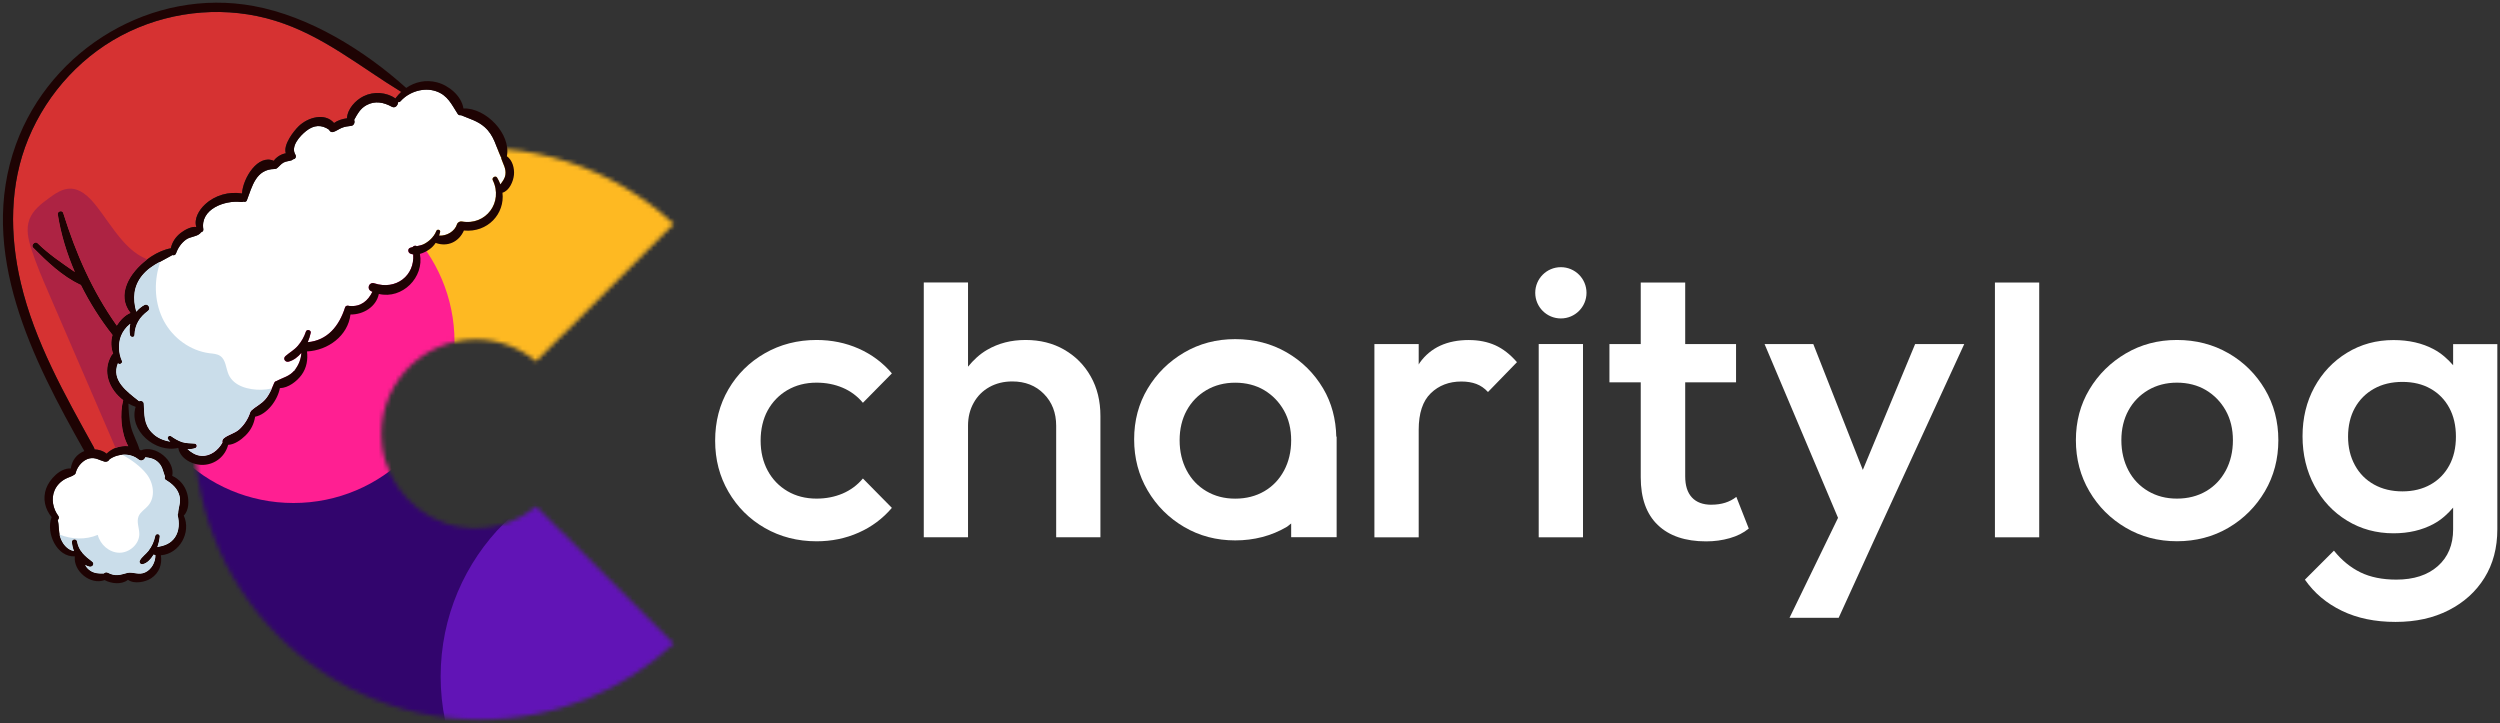 <svg height="171" viewBox="0 0 591 171" width="591" xmlns="http://www.w3.org/2000/svg" xmlns:xlink="http://www.w3.org/1999/xlink"><rect x="0" y="0" width="591" height="171" fill="#333333" stroke="none"/><mask id="a" fill="#fff"><path d="m86.824 90.796-6.09-6.09c-4.74 3.95-11.14 5.98-18.01 4.86-9.62-1.57-17.26-9.61-18.4-19.29-1.59-13.53 8.93-25.02 22.14-25.02 5.43 0 10.39 1.95 14.26 5.17l6.09-6.09s.03.02.04.03l26.43-26.43c-14.25-13.14-34.09-20.3-55.61-17.23-30.02 4.29-53.88 28.95-57.24 59.08-4.55 40.79 27.25 75.32 67.12 75.32 17.66 0 33.69-6.84 45.73-17.93l-26.42-26.42s-.03.02-.04.03z" fill="#fff" fill-rule="evenodd"/></mask><g fill="none" fill-rule="nonzero" transform="translate(.691 .633)"><g mask="url(#a)" transform="translate(45.309 34.367)"><g transform="translate(-24 -63)"><path d="m53.52 208.83c29.558 0 53.52-23.962 53.52-53.52s-23.962-53.52-53.52-53.52c-29.558 0-53.52 23.962-53.52 53.52s23.962 53.52 53.52 53.52z" fill="#32056d"/><path d="m81.031 126.8c35.015 0 63.4-28.385 63.4-63.4s-28.385-63.4-63.4-63.4-63.4 28.385-63.4 63.4 28.385 63.4 63.4 63.4z" fill="#feb922"/><path d="m133.44 239.19c28.316 0 51.27-22.954 51.27-51.27 0-28.315-22.954-51.27-51.27-51.27s-51.27 22.955-51.27 51.27c0 28.316 22.954 51.27 51.27 51.27z" fill="#6114b6"/><path d="m47.381 146.91c21.025 0 38.07-17.045 38.07-38.07 0-21.026-17.045-38.071-38.07-38.071-21.026 0-38.071 17.045-38.071 38.071 0 21.025 17.045 38.07 38.071 38.07z" fill="#ff1f92"/></g></g><g fill="#fff" transform="translate(168.37 62.527)"><path d="m17.09 29.06c2-1.17 4.29-1.76 6.89-1.76 2.22 0 4.27.4 6.14 1.19s3.48 1.98 4.81 3.57l6.85-6.95c-2.15-2.54-4.77-4.49-7.85-5.86-3.08-1.36-6.4-2.04-9.95-2.04-4.5 0-8.58 1.05-12.23 3.14s-6.51 4.93-8.61 8.52c-2.09 3.59-3.14 7.63-3.14 12.14s1.05 8.47 3.14 12.08c2.1 3.62 4.97 6.48 8.61 8.57 3.65 2.09 7.73 3.14 12.23 3.14 3.56 0 6.87-.68 9.95-2.05 3.08-1.36 5.69-3.32 7.85-5.85l-6.85-6.95c-1.33 1.59-2.94 2.77-4.81 3.57-1.87.79-3.92 1.19-6.14 1.19-2.6 0-4.9-.59-6.89-1.76-2-1.18-3.56-2.8-4.67-4.86s-1.67-4.42-1.67-7.09.56-5.11 1.67-7.14c1.12-2.03 2.67-3.63 4.67-4.81z"/><path d="m82.52 19.5c-2.66-1.53-5.71-2.29-9.13-2.29s-6.4.77-9.09 2.33c-1.8 1.04-3.25 2.43-4.52 3.98v-19.9h-10.46v60.23h10.46v-26.37c0-2.03.45-3.84 1.34-5.42.88-1.59 2.12-2.83 3.71-3.72 1.58-.88 3.39-1.33 5.42-1.33 3.04 0 5.54.98 7.47 2.95 1.94 1.97 2.9 4.48 2.9 7.52v26.37h10.46v-28.65c0-3.56-.76-6.68-2.29-9.37-1.52-2.7-3.62-4.81-6.28-6.33z"/><path d="m178.219 17.22c-5.21 0-9.09 1.79-11.66 5.38-.09.13-.15.28-.24.41v-4.83h-10.47v45.69h10.47v-25.41c0-3.93.95-6.82 2.86-8.66 1.9-1.84 4.31-2.77 7.23-2.77 1.33 0 2.5.19 3.52.57s1.94 1.01 2.77 1.91l6.85-7.05c-1.59-1.84-3.3-3.17-5.14-4-1.84-.82-3.9-1.23-6.19-1.23z"/><path d="m194.689 18.17h10.47v45.69h-10.47z"/><path d="m271.31 47.93-11.71-29.76h-11.52l17.37 41.09-11.47 23.63h11.62l8.47-18.56 21.22-46.16h-11.61z"/><path d="m302.539 3.63h10.47v60.23h-10.47z"/><path d="m357.749 20.35c-3.62-2.09-7.68-3.14-12.18-3.14s-8.47 1.06-12.09 3.18c-3.62 2.13-6.49 4.97-8.61 8.52-2.13 3.56-3.19 7.55-3.19 11.99s1.06 8.47 3.19 12.09c2.12 3.62 5 6.49 8.61 8.61 3.62 2.13 7.65 3.19 12.09 3.19s8.57-1.06 12.18-3.19c3.61-2.12 6.48-5 8.61-8.61 2.12-3.62 3.18-7.65 3.18-12.09s-1.06-8.45-3.18-12.04c-2.13-3.59-5-6.43-8.61-8.52zm-.62 27.7c-1.12 2.09-2.66 3.73-4.66 4.9s-4.31 1.76-6.9 1.76-4.81-.59-6.81-1.76c-2-1.18-3.56-2.81-4.66-4.9s-1.67-4.48-1.67-7.14.56-5.01 1.67-7.04 2.66-3.63 4.66-4.81c2-1.17 4.27-1.76 6.81-1.76s4.88.59 6.85 1.76c1.97 1.18 3.52 2.78 4.67 4.81 1.14 2.03 1.71 4.38 1.71 7.04s-.56 5.05-1.67 7.14z"/><path d="m410.859 18.171v5.01c-1.29-1.48-2.74-2.79-4.57-3.77-2.73-1.46-5.9-2.18-9.52-2.18-4.06 0-7.72 1-10.99 3s-5.84 4.71-7.71 8.13c-1.87 3.43-2.81 7.3-2.81 11.61s.94 8.22 2.81 11.71 4.44 6.24 7.71 8.23c3.27 2 6.93 3 10.99 3 3.56 0 6.7-.73 9.43-2.19 1.86-.99 3.35-2.35 4.66-3.88v5.12c0 3.68-1.21 6.58-3.62 8.71s-5.68 3.19-9.81 3.19c-3.3 0-6.12-.57-8.47-1.71-2.35-1.15-4.45-2.86-6.28-5.14l-6.86 6.86c2.22 3.18 5.14 5.63 8.76 7.37 3.62 1.75 7.83 2.62 12.66 2.62s8.95-.92 12.56-2.76c3.62-1.84 6.44-4.39 8.47-7.66s3.04-7.1 3.04-11.47v-43.78h-10.47zm-.91 28.69c-1.05 1.94-2.52 3.45-4.42 4.52s-4.13 1.62-6.66 1.62-4.78-.54-6.71-1.62c-1.94-1.08-3.45-2.6-4.52-4.57-1.08-1.97-1.62-4.22-1.62-6.75s.53-4.87 1.62-6.81c1.08-1.94 2.59-3.44 4.52-4.52s4.17-1.61 6.71-1.61 4.76.53 6.66 1.61c1.91 1.08 3.38 2.59 4.42 4.52 1.05 1.94 1.57 4.21 1.57 6.81s-.52 4.87-1.57 6.8z"/><path d="m235.53 56.16c-2.01 0-3.55-.57-4.62-1.72s-1.59-2.82-1.59-5v-22.22h12.02v-9.05h-12.02v-14.54h-10.51v14.54h-7.4v9.05h7.4v22.47c0 4.93 1.34 8.68 4.03 11.26s6.5 3.87 11.43 3.87c1.96 0 3.82-.25 5.59-.76 1.76-.5 3.26-1.26 4.49-2.27l-2.94-7.49c-1.57 1.24-3.53 1.85-5.88 1.85z"/><path d="m199.929 0c-3.35 0-6.06 2.71-6.06 6.06s2.71 6.06 6.06 6.06 6.06-2.71 6.06-6.06-2.71-6.06-6.06-6.06z"/><path d="m146.84 40.13c-.09-4.2-1.09-8.04-3.11-11.46-2.13-3.59-5-6.43-8.61-8.52-3.62-2.09-7.68-3.14-12.18-3.14s-8.47 1.06-12.09 3.18c-3.62 2.13-6.49 4.97-8.61 8.52-2.13 3.56-3.19 7.55-3.19 11.99s1.06 8.47 3.19 12.09c2.12 3.62 5 6.49 8.61 8.61 3.62 2.13 7.65 3.19 12.09 3.19s8.57-1.06 12.18-3.19c.39-.23.67-.56 1.05-.81v3.25h10.75v-23.84l-.07.11zm-12.34 7.93c-1.12 2.09-2.66 3.73-4.66 4.9s-4.31 1.76-6.9 1.76-4.81-.59-6.81-1.76c-2-1.18-3.56-2.81-4.66-4.9-1.11-2.09-1.67-4.48-1.67-7.14s.56-5.01 1.67-7.04 2.66-3.63 4.66-4.81c2-1.17 4.27-1.76 6.81-1.76s4.88.59 6.85 1.76c1.97 1.18 3.52 2.78 4.67 4.81 1.14 2.03 1.71 4.38 1.71 7.04s-.56 5.05-1.67 7.14z"/></g><path d="m21.642 105.612c1.047.039 2.101.361 2.84 1.023.631-.608 1.353-1.071 2.128-1.368.949-.376 1.985-.518 3.002-.427-1.736-3.131-2.025-7.736-1.193-10.869-3.268-2.474-5.068-6.777-2.749-10.636.095-.159.22-.275.368-.347-.489-1.405-.591-2.879-.142-4.438-2.851-3.607-5.403-7.611-7.496-11.844-.063-.01-.119-.008-.177-.049-4.231-2.006-7.832-5.458-11.089-8.736-.579-.589.441-1.627 1.034-1.052 2.732 2.681 5.755 4.683 8.827 6.817-1.91-4.402-3.306-8.999-4.038-13.64-.112-.723 1.039-1.055 1.267-.344 3.046 9.697 6.846 18.383 12.674 26.643.793-1.261 1.934-2.463 3.241-3-3.372-4.249-.244-9.529 3.98-12.665 1.786-1.351 3.789-2.294 5.564-2.614.321-1.448 1.12-2.684 2.36-3.645.904-.675 2.427-1.549 3.667-1.39-.586-1.913.6-3.986 2.099-5.364 2.327-2.156 5.592-3.06 8.689-2.553.274-3.791 3.856-9.348 7.519-7.722.612-.9 1.757-1.594 2.852-1.789-.663-2.002 1.85-5.239 3.068-6.417 2.153-2.063 6.168-3.244 8.328-.733.866-.625 2.011-.983 3.062-1.111.101-2.213 2.016-4.279 3.934-5.22 2.411-1.188 5.367-.959 7.55.528.024-.063.042-.123.094-.187.385-.491.81-.947 1.262-1.367-9.844-5.989-18.511-13.314-29.778-16.81-11.269-3.502-23.733-2.543-34.505 2.531-10.793 5.1-19.34 14.345-23.869 25.314-4.5 10.889-4.456 22.849-1.802 34.089 3.28 13.957 10.426 26.505 17.276 38.915.092.173.142.334.154.478z" fill="#d63232"/><path d="m35.226 101.67c1.199 1.243 2.717 1.857 4.342 2.119-.194-.176-.366-.364-.527-.573-.338-.459.246-1.021.711-.715.825.566 1.683 1.1 2.649 1.405.969.31 1.953.245 2.956.337.537.051.645.862.128 1.051-.584.21-1.223.291-1.87.248.959.818 1.926 1.516 3.353 1.597 2.092.114 3.94-1.349 4.913-3.122-.093-.324.024-.752.279-.974 1.071-.942 2.584-1.159 3.713-2.168 1.178-1.078 2.125-2.536 2.588-4.052.024-.063.054-.101.084-.139.016-.037.024-.063.035-.083l.011-.006c.049-.069.09-.141.159-.199 1.084-.985 2.374-1.528 3.34-2.694.638-.77 1.082-1.609 1.468-2.489.191-.424.367-.862.562-1.304.106-.286.321-.421.539-.458 1.487-.806 2.927-1.054 4.108-2.342.077-.084.162-.18.236-.284.052-.064.102-.133.151-.202.833-1.132 1.321-2.468 1.389-3.839-.803.973-1.796 1.752-2.992 2.079-.813.225-1.449-.715-.75-1.316.973-.855 2.067-1.429 2.935-2.443.847-1.011 1.475-2.098 1.875-3.343.21-.644 1.294-.373 1.146.294-.146.709-.377 1.463-.709 2.214 4.68-.429 7.432-3.822 8.827-8.217.131-.428.636-.518.983-.351.057-.002.094.001.15-.001 2.594.235 4.323-1.25 5.341-3.357-.111-.048-.22-.077-.312-.128-1.142-.584-.473-2.267.773-1.867 5.101 1.672 9.552-1.807 9.174-6.823-.248-.048-.493-.104-.717-.214-.545-.256-.643-1.129.008-1.361.2-.084.391-.129.58-.179.196-.305.678-.411 1.004-.204.62-.129 1.255-.258 1.861-.602.713-.401 1.349-.918 1.869-1.546.054-.115.125-.21.222-.283.266-.364.48-.757.646-1.175.186-.486 1.01-.3.901.238-.072.297-.144.593-.244.876 1.805.102 3.699-.991 4.226-2.713.134-.409.679-.72 1.104-.637 5.731 1.05 9.896-4.573 7.34-9.773-.29-.585.679-1.165 1.031-.598.325.53.582 1.068.782 1.607.493-.693 1.05-1.333 1.181-2.3.197-1.439-.523-2.456-.952-3.735-.039-.087-.033-.198-.022-.297-.035-.039-.067-.086-.1-.148-1.19-2.589-1.587-5.076-3.839-7.072-1.641-1.467-3.638-1.97-5.592-2.811-.285.058-.584-.019-.743-.265-1.466-2.256-2.359-4.436-5.147-5.401-2.893-.973-6.347.088-8.379 2.353-.188.2-.402.257-.609.231.018.737-.671 1.519-1.447 1.099-1.902-1.055-3.96-1.511-6.01-.385-1.501.82-2.16 2.132-2.922 3.491.248.521-.001 1.335-.708 1.409-.772.073-1.515.174-2.241.481-.682.283-1.288.749-1.997.968-.393.123-.859-.132-.928-.518-1.826-1.275-3.632-1.176-5.464.279-1.504 1.18-3.746 3.657-2.546 5.602.298.48-.032 1.101-.563 1.074-.082.101-.182.197-.325.252-.664.224-1.325.195-1.962.562-.598.347-.992.915-1.531 1.331-.142.111-.303.146-.461.145-.031-.005-.062.018-.099.017-4.405.082-5.245 4.037-6.543 7.44-.114.298-.52.413-.781.272-.157.083-.351.122-.579.085-3.81-.471-9.717 1.658-8.914 6.462.058.378-.247.655-.578.709-.046.089-.114.19-.198.263-.856.806-2.323.733-3.322 1.458-1.111.799-1.926 1.993-2.37 3.262-.143.406-.526.509-.849.387-.986.589-2.005 1.088-2.995 1.628-1.535.838-2.983 1.772-4.14 3.199-2.098 2.587-2.269 5.49-1.41 8.55.017.005.025-.006.051-.013.531-.634 1.167-1.166 1.914-1.556.834-.429 1.558.865.801 1.411-1.974 1.43-3.093 3.238-3.188 5.706-.021.622-.936.548-1.049-.002-.169-.871-.141-1.79.067-2.654-.047.032-.098.059-.148.1-.895.719-1.613 1.676-2.037 2.741-.737 1.826-.602 4.159.202 5.913.257.538-.586 1.029-.936.534-1.661 4.055 2.08 6.679 5.002 9.001.466-.176 1.077.001 1.104.619.153 2.595-.03 4.802 1.931 6.83z" fill="#fff"/><path d="m17.522 127.39c.165.917.498 1.652.948 2.295.141.09.252.218.308.403.637.753 1.444 1.393 2.322 2.06.653.499.028 1.348-.659 1.175-.374-.095-.7-.237-1.025-.416.229.445.526.854.985 1.205 1.044.816 2.204.866 3.433.83.252-.256.612-.361.971-.172.741.381 1.54.616 2.383.541.702-.057 1.373-.292 2.046-.456.053-.021.104-.048.166-.067 1.476-.261 2.663.608 4.209-.099 1.555-.72 2.433-2.428 2.438-4.081 0 0-.006.003-.017-.005-.153-.019-.274-.084-.395-.163-.608.976-1.526 2.124-2.672 2.303-.423.068-.818-.404-.624-.809.462-.927 1.422-1.524 2.064-2.353.801-1.058 1.328-2.185 1.591-3.487.133-.68 1.139-.57 1.069.121-.092.853-.289 1.682-.576 2.48 1.662-.302 3.172-.796 4.188-2.313 1.036-1.548 1.052-3.501.632-5.222-.041-.158.015-.31.106-.422.052-1.442.708-2.637.324-4.141-.443-1.738-1.722-2.874-3.204-3.758-.351-.215-.37-.535-.221-.808-.498-1.314-.597-2.567-1.807-3.56-.874-.726-1.842-.9-2.857-1.014-.206.612-.926 1.052-1.574.536-1.091-.905-2.512-1.255-3.897-1.136-1.072.104-2.128.479-3.011 1.099-.145.415-.709.664-1.129.55-1.267-.345-2.184-1.085-3.602-.769-1.48.335-2.775 1.799-3.198 3.244-.009.212-.114.419-.292.557-.67.507-1.45.634-2.185 1.032-1.124.612-2.048 1.534-2.56 2.703-.862 2.023-.381 4.386.892 6.078.237.311.112.723-.149.947.288 1.096.202 2.297.429 3.425.039.18.088.355.138.529.482 1.581 1.634 3.1 3.279 3.387-.261-.693-.426-1.409-.492-2.085-.076-.791 1.085-.942 1.226-.164z" fill="#fff"/><path d="m16.807 129.631c-.267-.691-.432-1.407-.491-2.085-.076-.792 1.079-.94 1.217-.167.171.928.504 1.663.959 2.303.138.085.243.215.308.403.631.756 1.438 1.382 2.322 2.06.645.496.028 1.348-.676 1.17-.357-.09-.692-.235-1.008-.411.215.445.523.848.98 1.208 1.041.81 2.21.863 3.436.821.249-.247.606-.358.965-.169.741.382 1.537.611 2.389.539.702-.058 1.37-.284 2.049-.451.053-.021.106-.057.16-.064 1.473-.266 2.668.605 4.212-.108 1.555-.719 2.433-2.428 2.443-4.083-.006.003-.014 0-.02.003-.162-.022-.288-.084-.395-.163-.622.976-1.526 2.124-2.68 2.301-.423.067-.818-.405-.621-.804.459-.933 1.427-1.527 2.061-2.359.801-1.057 1.331-2.193 1.591-3.486.133-.681 1.148-.568 1.075.131-.092.839-.29 1.669-.576 2.467 1.656-.3 3.175-.791 4.188-2.313 1.033-1.54 1.055-3.496.632-5.223-.035-.161.009-.306.103-.428.049-1.432.714-2.625.327-4.135-.446-1.729-1.722-2.873-3.212-3.76-.34-.207-.362-.532-.218-.802-.492-1.317-.589-2.565-1.801-3.563-.88-.724-1.845-.892-2.857-1.014-.214.609-.932 1.055-1.565.538-1.95-1.59-4.873-1.485-6.92-.031-.151.403-.706.655-1.135.539-1.264-.34-2.173-1.077-3.596-.758-1.483.329-2.784 1.796-3.201 3.238-.015.216-.106.422-.287.554-.679.505-1.446.64-2.191 1.036-1.121.603-2.042 1.53-2.551 2.705-.871 2.02-.384 4.381.892 6.078.237.311.103.72-.155.95.335 1.264.169 2.666.564 3.949.487 1.577 1.639 3.096 3.285 3.384zm11.626-35.668c-3.268-2.475-5.065-6.772-2.749-10.637.101-.161.223-.269.368-.346-.5-1.399-.591-2.879-.148-4.435-2.849-3.616-5.392-7.617-7.491-11.847-.063-.01-.122-.014-.182-.046-4.228-2.014-7.827-5.461-11.086-8.744-.576-.584.45-1.624 1.037-1.046 2.729 2.675 5.755 4.683 8.824 6.811-1.904-4.391-3.309-8.99-4.04-13.632-.112-.723 1.045-1.058 1.27-.338 3.04 9.686 6.843 18.377 12.671 26.638.793-1.261 1.937-2.458 3.238-3.006-4.789-6.051 3.575-14.208 9.549-15.267.318-1.454 1.129-2.696 2.361-3.645.898-.686 2.427-1.563 3.664-1.396-.587-1.913.611-3.992 2.094-5.361 2.338-2.162 5.603-3.066 8.706-2.562.268-3.788 3.845-9.342 7.508-7.716.612-.9 1.757-1.595 2.855-1.784-.663-2.016 1.847-5.245 3.07-6.426 2.145-2.066 6.165-3.25 8.323-.73.863-.631 2.011-.983 3.065-1.12.103-2.208 2.013-4.271 3.922-5.214 2.416-1.191 5.381-.96 7.559.531.027-.057.05-.12.097-.181.384-.506.804-.958 1.255-1.378-9.838-5.992-18.499-13.32-29.768-16.808-11.275-3.499-23.732-2.552-34.502 2.537-10.791 5.092-19.343 14.339-23.881 25.306-4.503 10.898-4.442 22.849-1.799 34.095 3.286 13.954 10.431 26.501 17.279 38.92.095.165.136.323.148.467 1.058.047 2.112.37 2.852 1.031 1.397-1.367 3.284-1.961 5.128-1.8-1.742-3.128-2.028-7.741-1.193-10.869zm6.8 7.701c1.196 1.237 2.717 1.857 4.342 2.119-.192-.185-.369-.37-.522-.576-.349-.454.246-1.021.705-.712.825.566 1.68 1.094 2.64 1.402.983.309 1.953.245 2.965.339.537.052.645.863.128 1.051-.584.211-1.22.283-1.87.248.959.818 1.923 1.511 3.35 1.592 2.098.112 3.934-1.346 4.919-3.111-.099-.335.015-.754.276-.979 1.079-.94 2.593-1.156 3.704-2.171 1.186-1.075 2.13-2.539 2.603-4.053.018-.06.049-.097.076-.141.013-.028.03-.051.043-.08.006-.003.006-.003.008-.012.044-.066.093-.135.157-.191 1.084-.985 2.374-1.527 3.34-2.694.958-1.14 1.464-2.443 2.028-3.798.115-.283.318-.413.536-.45 1.594-.861 3.136-1.093 4.347-2.634.918-1.162 1.469-2.582 1.549-4.038-.809.975-1.805 1.749-2.998 2.082-.822.222-1.455-.712-.753-1.322.982-.852 2.076-1.427 2.935-2.443.853-.999 1.478-2.092 1.886-3.335.202-.646 1.286-.375 1.138.292-.146.709-.383 1.466-.704 2.211 4.675-.426 7.427-3.82 8.822-8.214.136-.431.636-.518.983-.351.051.002.099-.003.15-.001 2.591.244 4.317-1.248 5.333-3.359-.103-.046-.206-.077-.307-.131-1.143-.584-.47-2.261.77-1.859 5.107 1.669 9.558-1.81 9.182-6.834-.25-.039-.495-.095-.719-.206-.543-.264-.644-1.129.005-1.366.2-.07.394-.123.588-.176.188-.308.668-.405.996-.206.626-.118 1.249-.255 1.864-.597.707-.398 1.349-.918 1.863-1.543.054-.115.136-.216.231-.295.26-.361.48-.743.642-1.167.187-.486 1.013-.295.899.233-.069.302-.149.596-.241.882 1.796.1 3.699-.991 4.231-2.716.129-.406.677-.711 1.095-.64 5.738 1.061 9.9-4.568 7.343-9.767-.292-.591.682-1.173 1.034-.593.322.525.58 1.062.78 1.602.496-.701 1.05-1.333 1.181-2.3.2-1.434-.523-2.456-.952-3.735-.037-.096-.039-.195-.027-.294-.033-.047-.071-.092-.1-.148-1.191-2.589-1.579-5.074-3.828-7.078-1.653-1.461-3.644-1.966-5.598-2.808-.282.05-.584-.019-.746-.27-1.463-2.251-2.354-4.439-5.15-5.393-2.884-.985-6.346.088-8.373 2.35-.179.203-.402.257-.615.234.024.734-.665 1.516-1.441 1.096-1.908-1.052-3.963-1.502-6.01-.385-1.51.817-2.158 2.123-2.923 3.491.243.524-.003 1.329-.71 1.404-.774.082-1.512.18-2.241.481-.679.289-1.285.755-1.988.971-.403.121-.865-.129-.931-.509-1.832-1.286-3.633-1.19-5.475.27-1.487 1.185-3.735 3.665-2.536 5.61.296.474-.029 1.092-.56 1.066-.088.104-.19.195-.333.249-.658.235-1.331.198-1.962.562-.598.347-.989.92-1.531 1.331-.148.114-.305.155-.461.145-.031.009-.059.024-.096.022-4.403.073-5.25 4.04-6.543 7.44-.111.303-.517.404-.784.266-.157.083-.351.122-.582.094-3.801-.469-9.706 1.652-8.917 6.456.063.375-.242.652-.569.712-.049.098-.114.19-.203.266-.859.801-2.315.721-3.325 1.452-1.1.793-1.923 1.998-2.367 3.268-.143.406-.523.501-.841.39-2.511 1.472-5.239 2.47-7.141 4.816-2.095 2.592-2.272 5.499-1.41 8.55.017.005.034-.004.048-.004.534-.628 1.181-1.166 1.919-1.559.831-.435 1.552.868.806 1.408-1.977 1.424-3.099 3.241-3.196 5.703-.027.625-.933.554-1.04.001-.172-.877-.144-1.782.058-2.657-.044.038-.092.07-.145.105-.9.723-1.613 1.676-2.043 2.744-.74 1.821-.596 4.156.205 5.905.252.541-.583 1.035-.933.539-1.656 4.052 2.078 6.674 4.996 9.005.474-.188 1.074-.005 1.112.607.147 2.598-.033 4.811 1.929 6.839zm-23.757 20.059c.016-.037.033-.06.052-.092-1.572-1.891-2.188-4.384-1.285-6.83.785-2.14 3.308-4.845 5.804-4.686.26-1.86 1.333-3.378 3.199-4.119-12.16-21.521-25.372-47.124-16.161-72.502 8.246-22.726 32.347-37.091 56.17-32.707 13.227 2.432 26.212 10.497 36.08 19.365 2.092-1.436 4.646-2.004 7.277-1.322 2.804.726 5.794 3.191 6.254 6.175 5.335-.182 11.282 6.05 10.274 11.279-.003.009-.008.011-.005.017 1.33.936 1.826 2.854 1.675 4.419-.155 1.532-1.088 3.743-2.715 4.206.589 4.968-3.481 9.486-9.118 8.938-1.169 2.674-3.855 3.966-6.681 2.928-.375.565-.838 1.07-1.431 1.493-.621.452-1.438.886-2.288 1.109 1.074 5.543-4.18 10.776-9.706 9.466-.622 3.014-3.622 4.89-6.709 4.859-.595 5.024-5.298 8.486-10.272 8.727.222 1.956-.078 3.888-1.29 5.551-1.115 1.533-3.139 3.083-5.125 3.127-.53 2.836-3.03 6.218-5.851 6.756-.28 1.714-.986 3.18-2.295 4.457-1.049 1.024-2.571 2.128-4.086 2.194-.679 2.65-2.98 4.584-5.794 4.731-2.463.133-5.568-1.402-5.996-4.016-5.389 1.322-11.79-4.129-10.076-9.705-.595-.201-1.162-.458-1.714-.768.068 1.801.163 3.573.57 5.337.451 1.956 1.511 3.639 2.049 5.527.118.06.23.122.348.196 3.389-1.415 8.14 2.46 7.399 6.033 1.76.786 3.041 2.344 3.55 4.233.431 1.58.438 3.915-.826 5.154 1.828 3.937-1.003 9.073-5.411 9.379.339 2.109-.38 4.184-2.309 5.454-1.352.899-4.052 1.423-5.47.347-1.48 1.211-3.937.924-5.517.07-3.333 1.249-7.428-2.092-7.051-5.608-4.223.222-6.869-5.483-5.516-9.173z" fill="#1e0303"/><path d="m68.839 86.791c-.023.106-.038.214-.066.308.074-.09.159-.186.242-.287.049-.069.096-.13.145-.199z" fill="#caddea"/><path d="m33.295 94.829c.147 2.598-.036 4.805 1.931 6.83 1.199 1.243 2.716 1.857 4.341 2.12-.194-.177-.372-.362-.524-.568-.346-.462.243-1.027.708-.721.828.572 1.677 1.103 2.643 1.408.974.307 1.953.246 2.956.337.546.054.651.859.134 1.048-.584.21-1.223.291-1.87.248.959.818 1.926 1.516 3.348 1.6 2.098.112 3.94-1.349 4.913-3.122-.087-.327.024-.752.284-.977 1.073-.936 2.579-1.156 3.713-2.167 1.181-1.073 2.125-2.537 2.588-4.053.024-.063.054-.101.084-.139.011-.034.024-.062.035-.083l.011-.006c.044-.066.09-.141.162-.193 1.075-.988 2.365-1.531 3.331-2.697.644-.773 1.088-1.612 1.474-2.492-.817.191-1.662.288-2.45.305-3.029.054-6.509-.837-7.739-3.57-.676-1.514-.637-3.493-2.001-4.425-.721-.492-1.64-.535-2.513-.637-4.564-.581-8.636-3.582-10.797-7.607-2.156-4.027-2.441-8.963-1.06-13.357.063-.206.125-.44.066-.631-1.535.838-2.983 1.772-4.14 3.199-2.098 2.587-2.275 5.493-1.41 8.55.017.005.025-.006.054-.007.523-.637 1.164-1.171 1.911-1.562.828-.426 1.555.874.795 1.414-1.968 1.427-3.088 3.235-3.182 5.704-.021.621-.941.55-1.049-.003-.169-.871-.138-1.785.067-2.654-.044.038-.098.059-.153.103-.895.719-1.605 1.678-2.037 2.741-.731 1.824-.602 4.159.207 5.91.252.541-.586 1.029-.939.542-1.659 4.047 2.083 6.671 5.004 8.993.466-.176 1.077.001 1.104.619z" fill="#caddea"/><path d="m29.632 104.841c-1.737-3.131-2.025-7.735-1.193-10.868-3.262-2.478-5.068-6.778-2.744-10.64.09-.155.22-.275.363-.344-.489-1.405-.591-2.879-.142-4.438-2.851-3.607-5.401-7.619-7.496-11.844-.063-.01-.119-.008-.177-.049-4.231-2.006-7.832-5.458-11.083-8.739-.584-.586.441-1.627 1.028-1.049 2.732 2.681 5.755 4.683 8.827 6.817-1.91-4.402-3.306-8.999-4.038-13.64-.112-.723 1.039-1.055 1.272-.346 3.041 9.7 6.841 18.386 12.668 26.647.793-1.262 1.934-2.464 3.241-3.001-3.372-4.249-.244-9.529 3.98-12.665-2.282-.904-4.065-2.395-5.864-4.417-2.357-2.679-4.223-5.756-6.455-8.537-1.542-1.914-3.557-3.828-6.032-3.76-1.802.039-3.409 1.145-4.876 2.22-1.879 1.365-3.825 2.873-4.638 5.042-.864 2.275-.271 4.794.469 7.077 1.119 3.495 2.578 6.86 4.026 10.231 5.281 12.24 10.571 24.483 15.863 36.731.949-.376 1.985-.518 3.002-.427z" fill="#ad2343"/><path d="m17.53 127.394c.165.917.498 1.651.948 2.295.141.09.252.217.308.403.637.752 1.444 1.392 2.322 2.059.653.499.028 1.348-.659 1.176-.374-.096-.7-.238-1.025-.417.229.445.526.854.985 1.206 1.044.815 2.204.866 3.433.829.252-.256.612-.361.971-.171.741.381 1.54.616 2.383.541.702-.058 1.373-.293 2.046-.457.053-.021.104-.048.166-.066 1.476-.261 2.663.608 4.209-.1 1.555-.719 2.433-2.428 2.437-4.08 0 0-.006.003-.017-.006-.153-.018-.274-.083-.395-.163-.608.976-1.526 2.125-2.672 2.304-.423.067-.818-.405-.624-.81.462-.927 1.422-1.523 2.064-2.353.801-1.057 1.329-2.184 1.591-3.486.133-.681 1.139-.57 1.069.12-.092.853-.289 1.683-.576 2.481 1.662-.303 3.172-.797 4.188-2.313 1.035-1.548 1.052-3.502.632-5.223-.041-.158.015-.309.106-.422.052-1.441.708-2.637.324-4.141-.443-1.737-1.722-2.873-3.204-3.757-.351-.215-.37-.535-.222-.808-.498-1.314-.597-2.567-1.807-3.56-.874-.727-1.842-.901-2.857-1.014-.206.611-.926 1.052-1.574.535-1.091-.905-2.511-1.255-3.897-1.135 2.143 1.142 4.375 2.776 5.783 4.574 1.663 2.116 2.154 5.428.357 7.474-.741.86-1.814 1.46-2.25 2.503-.545 1.323.178 2.804.171 4.221-.014 2.39-2.358 4.433-4.737 4.399-2.382-.04-4.51-1.922-5.086-4.221-2.881 1.209-6.186 1.079-9.044-.085.038.181.088.355.138.53.482 1.58 1.634 3.099 3.279 3.387-.261-.694-.426-1.41-.491-2.085-.077-.792 1.085-.943 1.226-.164z" fill="#caddea"/></g></svg>